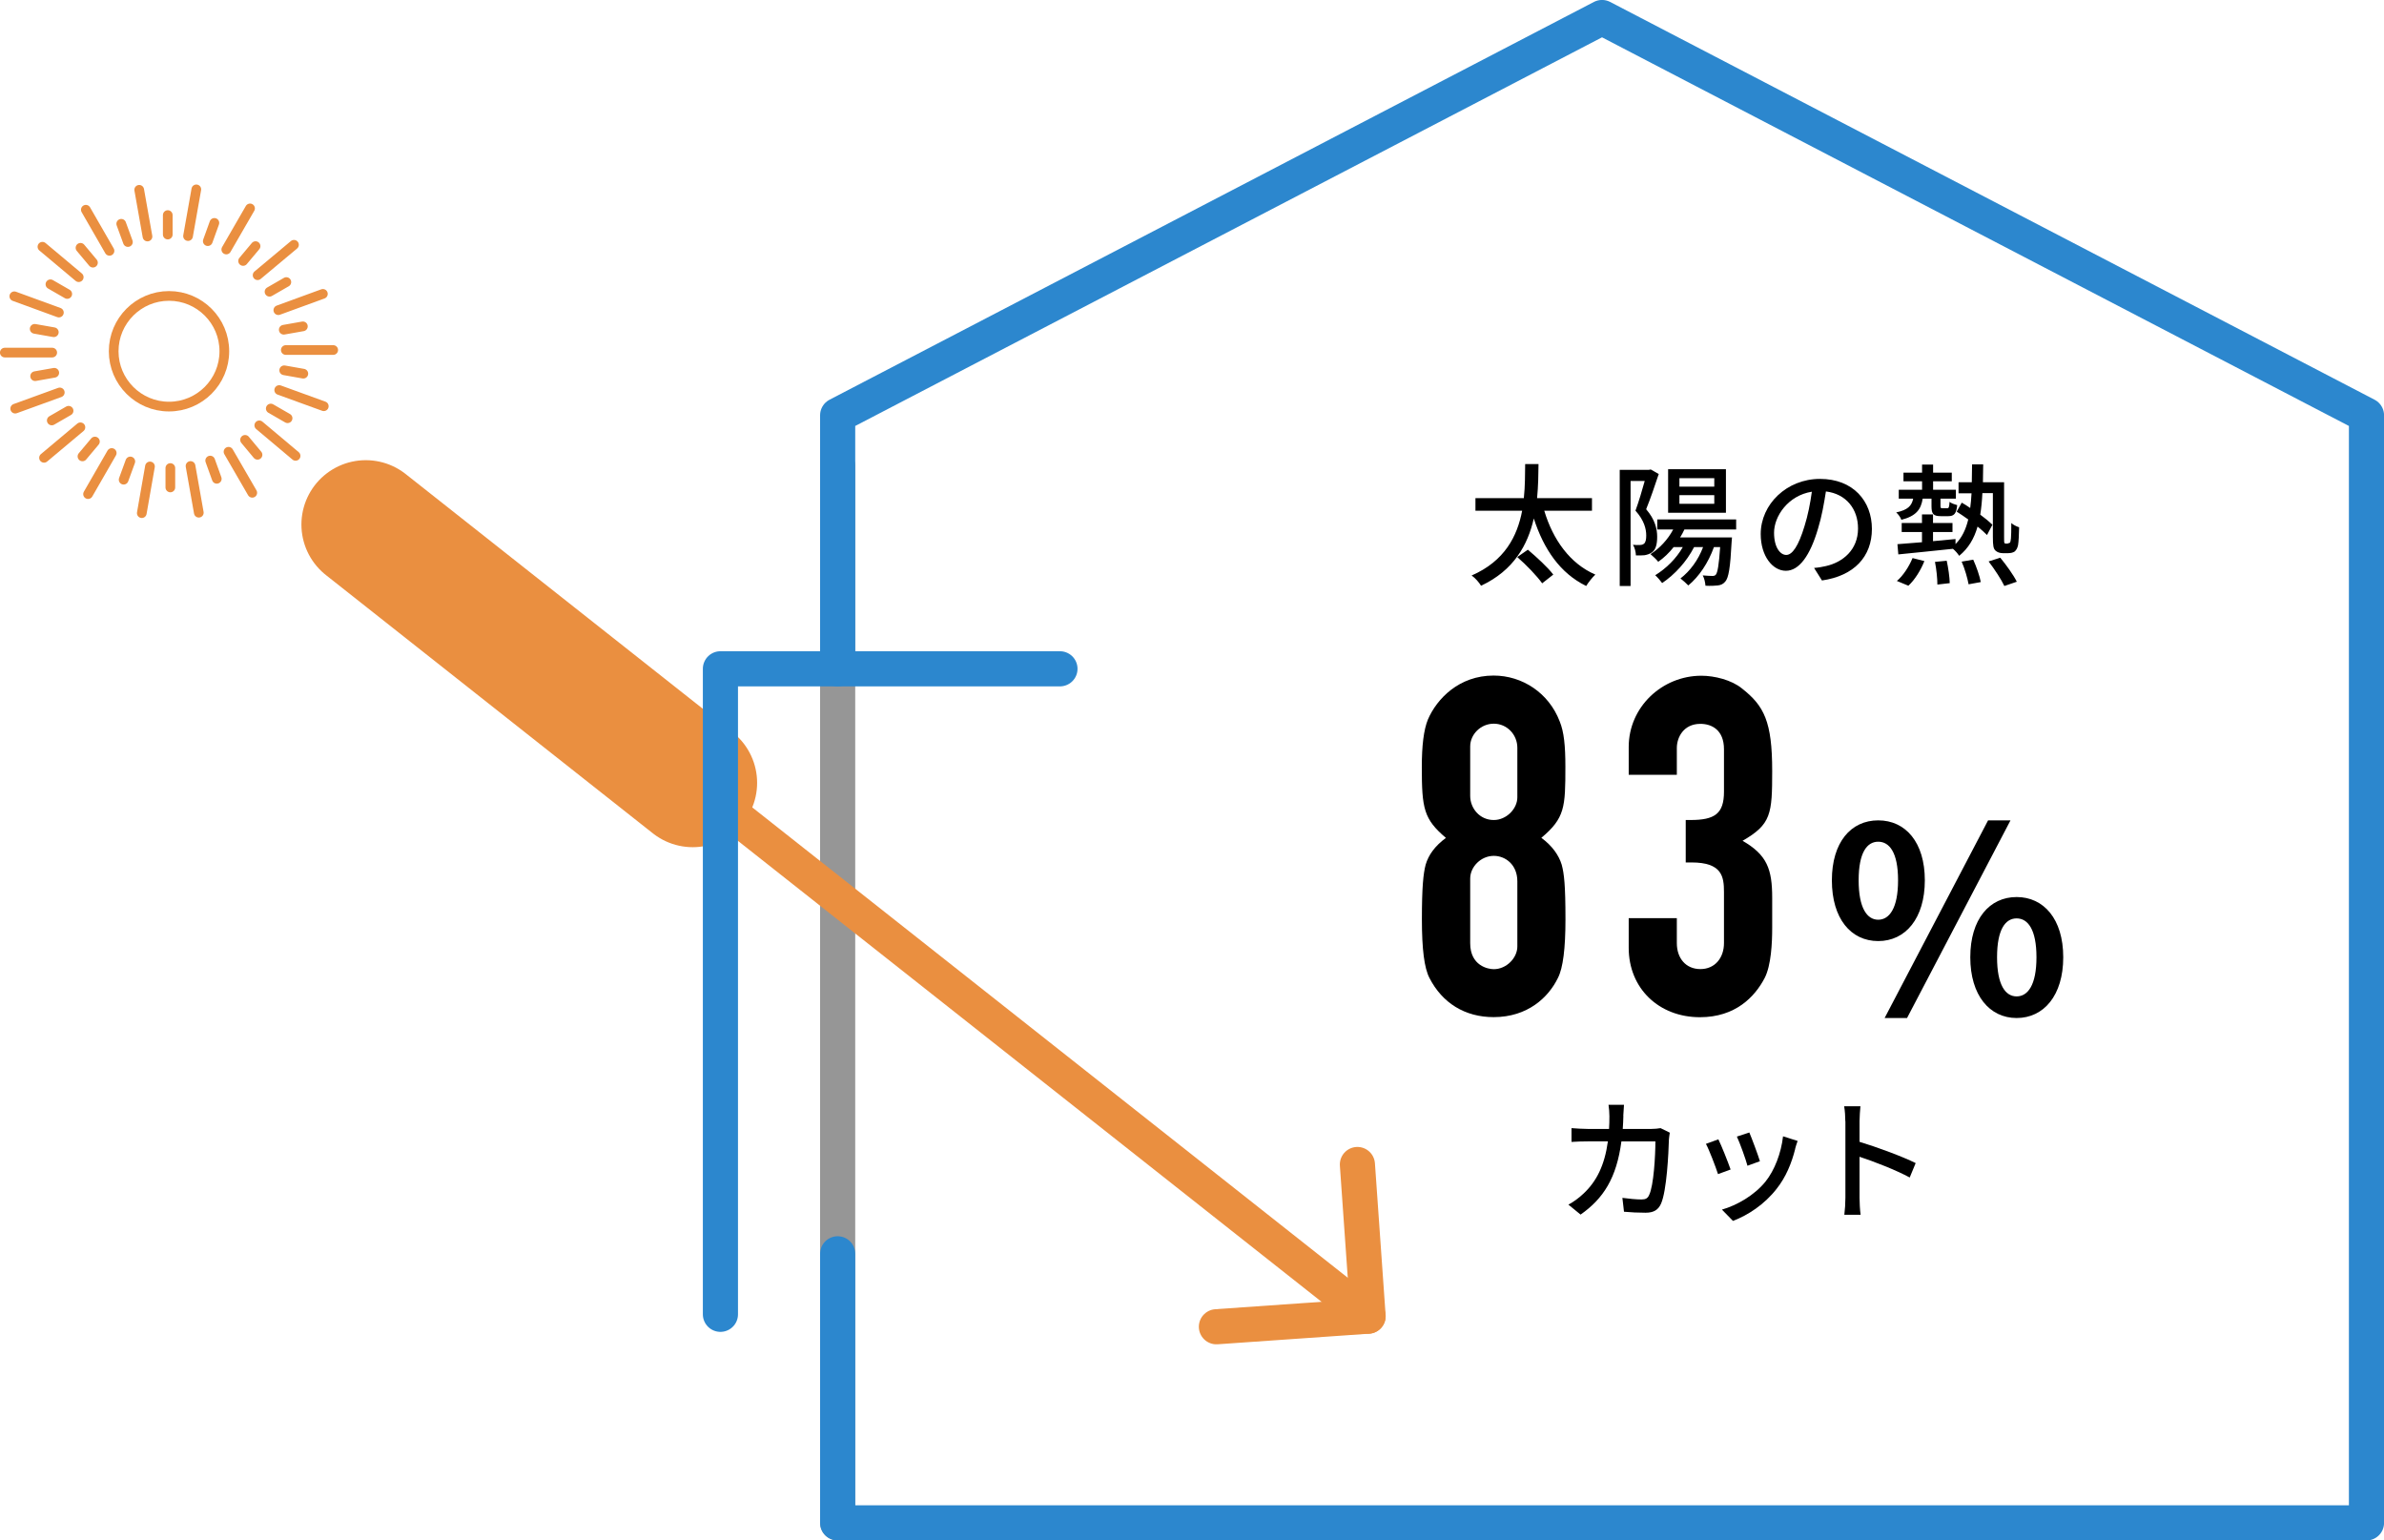 <?xml version="1.0" encoding="UTF-8"?><svg id="_レイヤー_2" xmlns="http://www.w3.org/2000/svg" viewBox="0 0 268.01 173.18"><defs><style>.cls-1{stroke-width:14.47px;}.cls-1,.cls-2,.cls-3,.cls-4,.cls-5{fill:none;stroke-linecap:round;stroke-linejoin:round;}.cls-1,.cls-2,.cls-5{stroke:#ea8f40;}.cls-2,.cls-3,.cls-4{stroke-width:3.95px;}.cls-3{stroke:#969696;}.cls-4{stroke:#2c87ce;}.cls-5{stroke-width:1.09px;}</style></defs><g id="outline"><line class="cls-3" x1="94.17" y1="52.39" x2="94.17" y2="171.21"/><polyline class="cls-4" points="94.17 140.96 94.17 171.21 266.04 171.21 266.04 46.69 180.1 1.97 94.17 46.69 94.17 75.19"/><line class="cls-2" x1="41.12" y1="58.97" x2="153.8" y2="147.97"/><line class="cls-1" x1="41.12" y1="58.97" x2="77.88" y2="88.01"/><polyline class="cls-2" points="152.6 130.92 153.8 147.97 136.75 149.16"/><line class="cls-5" x1="15.65" y1="21.34" x2="16.58" y2="26.59"/><line class="cls-5" x1="9.65" y1="23.58" x2="12.31" y2="28.2"/><line class="cls-5" x1="4.77" y1="27.74" x2="8.85" y2="31.16"/><line class="cls-5" x1="1.61" y1="33.31" x2="6.62" y2="35.14"/><line class="cls-5" x1=".54" y1="39.64" x2="5.87" y2="39.64"/><line class="cls-5" x1="1.71" y1="45.94" x2="6.72" y2="44.12"/><line class="cls-5" x1="4.95" y1="51.47" x2="9.04" y2="48.04"/><line class="cls-5" x1="9.9" y1="55.55" x2="12.56" y2="50.93"/><line class="cls-5" x1="15.94" y1="57.69" x2="16.86" y2="52.44"/><line class="cls-5" x1="22.35" y1="57.64" x2="21.42" y2="52.39"/><line class="cls-5" x1="28.36" y1="55.4" x2="25.69" y2="50.79"/><line class="cls-5" x1="33.23" y1="51.25" x2="29.15" y2="47.82"/><line class="cls-5" x1="36.4" y1="45.67" x2="31.39" y2="43.85"/><line class="cls-5" x1="37.46" y1="39.35" x2="32.13" y2="39.35"/><line class="cls-5" x1="36.3" y1="33.04" x2="31.29" y2="34.87"/><line class="cls-5" x1="33.05" y1="27.52" x2="28.96" y2="30.94"/><line class="cls-5" x1="28.11" y1="23.43" x2="25.44" y2="28.05"/><line class="cls-5" x1="22.07" y1="21.29" x2="21.14" y2="26.54"/><line class="cls-5" x1="18.86" y1="24.18" x2="18.86" y2="26.37"/><line class="cls-5" x1="13.63" y1="25.16" x2="14.38" y2="27.21"/><line class="cls-5" x1="9.05" y1="27.86" x2="10.45" y2="29.53"/><line class="cls-5" x1="5.67" y1="31.96" x2="7.56" y2="33.05"/><line class="cls-5" x1="3.9" y1="36.97" x2="6.05" y2="37.35"/><line class="cls-5" x1="3.95" y1="42.29" x2="6.1" y2="41.91"/><line class="cls-5" x1="5.82" y1="47.27" x2="7.71" y2="46.18"/><line class="cls-5" x1="9.27" y1="51.31" x2="10.67" y2="49.64"/><line class="cls-5" x1="13.9" y1="53.93" x2="14.65" y2="51.88"/><line class="cls-5" x1="19.15" y1="54.8" x2="19.15" y2="52.62"/><line class="cls-5" x1="24.37" y1="53.83" x2="23.63" y2="51.78"/><line class="cls-5" x1="28.95" y1="51.13" x2="27.55" y2="49.45"/><line class="cls-5" x1="32.33" y1="47.02" x2="30.44" y2="45.93"/><line class="cls-5" x1="34.1" y1="42.01" x2="31.95" y2="41.63"/><line class="cls-5" x1="34.05" y1="36.69" x2="31.9" y2="37.07"/><line class="cls-5" x1="32.19" y1="31.71" x2="30.3" y2="32.8"/><line class="cls-5" x1="28.73" y1="27.67" x2="27.33" y2="29.34"/><line class="cls-5" x1="24.1" y1="25.06" x2="23.36" y2="27.11"/><circle class="cls-5" cx="19" cy="39.49" r="6.22"/><path d="m173.61,57.43c.98,3.25,2.88,5.93,5.74,7.17-.33.3-.79.88-1.03,1.28-2.92-1.43-4.76-4.11-5.89-7.59-.67,2.95-2.24,5.84-5.93,7.56-.22-.36-.64-.86-1.06-1.15,3.73-1.62,5.14-4.44,5.68-7.28h-5.25v-1.42h5.44c.15-1.37.13-2.7.15-3.83h1.5c-.01,1.15-.03,2.47-.16,3.83h6.17v1.42h-5.37Zm-1.85,4.37c.98.82,2.27,2.01,2.86,2.8l-1.25.98c-.58-.82-1.8-2.09-2.8-2.95l1.19-.83Z"/><path d="m186.48,53.28c-.42,1.25-.94,2.8-1.42,3.97,1.01,1.18,1.24,2.21,1.24,3.1s-.18,1.48-.61,1.77c-.22.15-.51.25-.8.3-.28.03-.64.03-.98.02-.01-.34-.12-.86-.33-1.19.31.03.57.03.76.02.18,0,.33-.04.46-.13.21-.15.27-.51.27-.94,0-.75-.24-1.71-1.21-2.79.37-1,.76-2.33,1.04-3.34h-1.59v11.81h-1.22v-13.06h3.28l.21-.04.91.52Zm2.88,6.25c-.15.31-.3.61-.48.89h5.83l-.04.51c-.15,2.91-.34,4.04-.72,4.46-.24.28-.49.39-.85.43-.3.04-.82.06-1.37.03-.03-.36-.13-.85-.31-1.16.46.04.88.06,1.06.06.19,0,.3-.01.42-.15.19-.25.34-1.06.48-3.09h-.7c-.63,1.76-1.67,3.31-2.88,4.31-.18-.19-.63-.6-.88-.79,1.07-.82,2-2.07,2.54-3.52h-1.01c-.85,1.65-2.19,3.1-3.59,4.04-.15-.22-.54-.67-.78-.88,1.22-.75,2.36-1.86,3.1-3.16h-1.03c-.52.66-1.1,1.21-1.73,1.65-.18-.24-.63-.66-.87-.86,1.03-.66,1.95-1.64,2.55-2.77h-1.79v-1.13h8.87v1.13h-5.81Zm4.67-1.88h-6.5v-4.9h6.5v4.9Zm-1.31-3.89h-3.92v.95h3.92v-.95Zm0,1.91h-3.92v.97h3.92v-.97Z"/><path d="m204.82,65.25l-.88-1.4c.51-.04.95-.12,1.33-.21,1.91-.43,3.61-1.83,3.61-4.23,0-2.16-1.31-3.88-3.61-4.16-.21,1.34-.46,2.79-.89,4.19-.89,3.04-2.13,4.73-3.61,4.73s-2.83-1.64-2.83-4.13c0-3.34,2.92-6.2,6.66-6.2s5.84,2.5,5.84,5.62-2,5.28-5.62,5.8Zm-4.01-2.86c.67,0,1.37-.97,2.06-3.26.37-1.18.64-2.53.82-3.85-2.68.43-4.25,2.76-4.25,4.61,0,1.71.73,2.5,1.37,2.5Z"/><path d="m216.15,56.05c-.19,1.24-.75,1.97-2.4,2.39-.07-.25-.37-.66-.58-.83,1.3-.28,1.74-.73,1.91-1.55h-1.62v-1h2.62v-.95h-2.09v-.97h2.09v-.91h1.24v.91h2.1v.97h-2.1v.95h2.56v1h-1.73v.81c0,.24.03.27.22.27h.52c.19,0,.24-.07.28-.72.18.16.6.3.86.37-.09.97-.37,1.24-1,1.24h-.82c-.88,0-1.07-.25-1.07-1.15v-.82h-1Zm-2.91,9.27c.69-.57,1.37-1.61,1.77-2.58l1.33.34c-.4,1.01-1.07,2.1-1.8,2.77l-1.3-.54Zm12.51-4.25c.09,0,.16-.01.22-.07.04-.06.07-.21.1-.46.03-.3.04-.92.04-1.74.22.21.6.39.88.48-.01.76-.06,1.7-.12,2.01-.07.34-.21.57-.39.72-.18.12-.45.18-.72.18h-.61c-.3,0-.61-.09-.83-.3-.21-.22-.28-.49-.28-1.52v-4.93h-1.18c-.04.86-.12,1.67-.24,2.42.55.4,1.04.81,1.37,1.13l-.61,1.16c-.27-.28-.64-.61-1.06-.95-.39,1.36-1.03,2.44-2.07,3.29-.15-.24-.43-.57-.7-.79-2.22.24-4.49.46-6.14.63l-.1-1.15c.76-.06,1.71-.13,2.76-.22v-1.15h-2.28v-1.01h2.28v-.97h1.24v.97h2.19v1.01h-2.19v1.03c.83-.07,1.68-.15,2.53-.24v.57c.73-.73,1.16-1.65,1.43-2.77-.45-.31-.89-.63-1.3-.88l.57-1.01c.31.18.63.37.95.6.07-.52.12-1.07.15-1.65h-1.46v-1.24h1.49c.02-.64.03-1.31.03-2.01h1.25c0,.7-.01,1.37-.03,2.01h2.38v6.19c0,.36,0,.57.04.64.03.04.07.06.15.06h.24Zm-6.9,1.97c.18.82.33,1.88.34,2.52l-1.39.16c0-.66-.1-1.71-.27-2.55l1.31-.13Zm2.98-.12c.37.81.73,1.86.85,2.52l-1.37.25c-.12-.66-.42-1.73-.78-2.55l1.3-.22Zm3.04-.22c.67.81,1.49,1.95,1.86,2.7l-1.4.48c-.34-.73-1.12-1.91-1.77-2.76l1.31-.42Z"/><path d="m173.29,94.2c1.22.9,1.96,1.96,2.28,3.02.27,1.01.42,2.28.42,6.15,0,3.24-.27,5.46-.85,6.58-1.06,2.18-3.4,4.4-7.22,4.4-3.24,0-5.78-1.59-7.22-4.4-.58-1.11-.85-3.24-.85-6.58,0-3.66.16-5.15.42-6.15.32-1.11,1.06-2.12,2.28-3.02-2.49-2.12-2.71-3.29-2.71-7.96,0-2.39.21-4.19.69-5.36,1.01-2.33,3.5-4.93,7.38-4.93,3.24,0,6.21,1.96,7.43,5.15.48,1.17.64,2.71.64,5.09,0,4.56-.05,5.78-2.71,8.01Zm-2.71-10.13c0-1.49-1.17-2.71-2.65-2.71s-2.65,1.22-2.65,2.55v5.57c0,1.38,1.06,2.71,2.65,2.71,1.43,0,2.65-1.27,2.65-2.55v-5.57Zm0,15.01c0-1.86-1.33-2.86-2.65-2.86-1.43,0-2.65,1.22-2.65,2.55v7.27c0,2.55,2.02,2.92,2.65,2.92,1.43,0,2.65-1.27,2.65-2.55v-7.32Z"/><path d="m195.89,94.52c2.76,1.59,3.34,3.18,3.34,6.42v3.4c0,1.64-.11,4.19-.85,5.62-1.11,2.12-3.29,4.4-7.27,4.4-4.62,0-8.01-3.24-8.01-7.8v-3.34h5.41v2.81c0,1.7,1.01,2.92,2.65,2.92s2.65-1.27,2.65-2.92v-5.73c0-1.75-.21-3.34-3.66-3.34h-.64v-4.77h.53c2.71,0,3.77-.69,3.77-3.18v-4.77c0-2.18-1.38-2.86-2.65-2.86-1.91,0-2.65,1.54-2.65,2.71v3.02h-5.41v-3.13c0-4.51,3.77-8.01,8.17-8.01,1.49,0,3.4.48,4.56,1.43,2.49,1.96,3.4,3.71,3.4,9.28,0,4.83-.11,6-3.34,7.85Z"/><path d="m205.94,98.97c0-4.28,2.14-6.74,5.21-6.74s5.24,2.46,5.24,6.74-2.17,6.83-5.24,6.83-5.21-2.52-5.21-6.83Zm7.44,0c0-3.15-.98-4.34-2.23-4.34s-2.2,1.19-2.2,4.34.96,4.43,2.2,4.43,2.23-1.27,2.23-4.43Zm10.12-6.74h2.52l-11.63,22.22h-2.52l11.63-22.22Zm-2,15.39c0-4.31,2.17-6.77,5.21-6.77s5.24,2.46,5.24,6.77-2.2,6.83-5.24,6.83-5.21-2.55-5.21-6.83Zm7.44,0c0-3.15-.98-4.37-2.23-4.37s-2.2,1.21-2.2,4.37.96,4.4,2.2,4.4,2.23-1.24,2.23-4.4Z"/><path d="m182.5,125.46c-.01.51-.04,1-.07,1.46h3.22c.39,0,.73-.04,1.03-.09l1.04.51c-.04.25-.09.58-.1.76-.04,1.51-.24,5.77-.89,7.23-.31.69-.82,1.01-1.73,1.01-.81,0-1.67-.04-2.43-.11l-.18-1.56c.76.1,1.55.18,2.16.18.45,0,.69-.13.85-.51.51-1.04.7-4.41.7-6.02h-3.82c-.55,4.14-2.03,6.43-4.59,8.23l-1.37-1.12c.54-.28,1.19-.75,1.71-1.25,1.45-1.36,2.36-3.16,2.73-5.86h-2.27c-.55,0-1.25.02-1.82.06v-1.55c.57.04,1.24.09,1.82.09h2.4c.03-.45.04-.92.04-1.43,0-.33-.04-.94-.1-1.28h1.74c-.03.34-.06.89-.08,1.25Z"/><path d="m194.56,131.48l-1.42.52c-.25-.79-1.03-2.82-1.36-3.4l1.4-.51c.34.69,1.09,2.56,1.37,3.38Zm7.26-2.33c-.4,1.6-1.04,3.18-2.09,4.5-1.37,1.76-3.22,2.97-4.91,3.61l-1.24-1.27c1.68-.48,3.65-1.61,4.89-3.14,1.03-1.28,1.77-3.22,1.98-5.1l1.64.52c-.13.37-.22.64-.28.88Zm-3.97,1.4l-1.4.51c-.18-.7-.85-2.56-1.19-3.28l1.4-.46c.27.63,1,2.58,1.19,3.23Z"/><path d="m207.45,126.04c0-.48-.04-1.16-.13-1.67h1.83c-.04.49-.1,1.15-.1,1.67v2.33c1.98.6,4.82,1.65,6.31,2.39l-.67,1.62c-1.57-.85-4-1.79-5.64-2.33v4.61c0,.46.04,1.37.12,1.91h-1.83c.07-.52.12-1.33.12-1.91v-8.62Z"/><polyline class="cls-4" points="119.16 75.19 80.99 75.19 80.99 147.76"/></g></svg>
